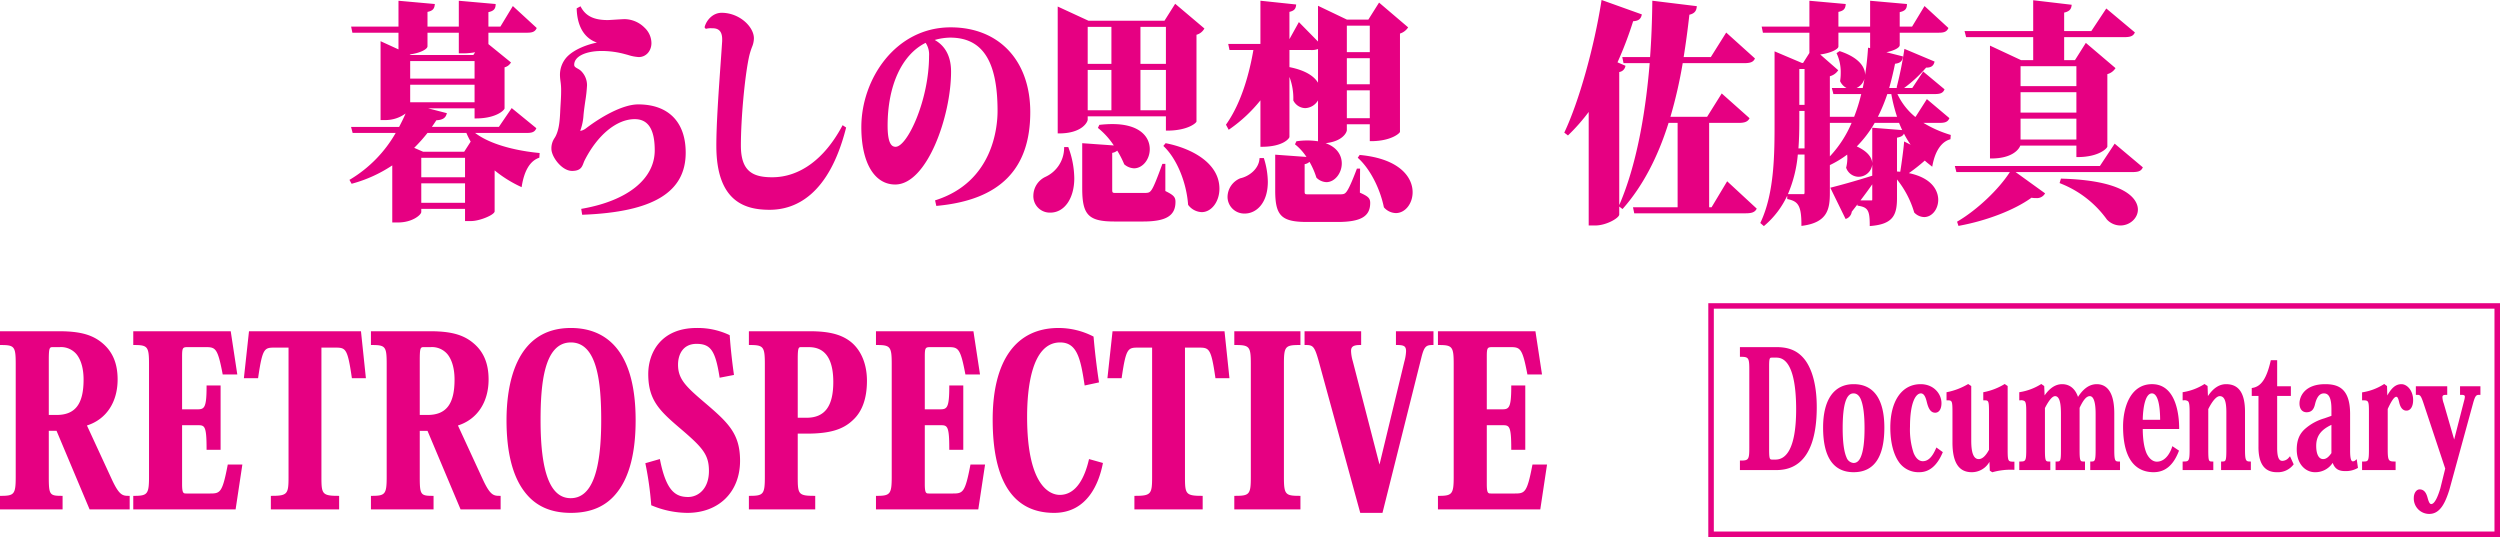<svg id="tit_logo_sp.svg" xmlns="http://www.w3.org/2000/svg" width="973" height="209" viewBox="0 0 973 209">
  <defs>
    <style>
      .cls-1 {
        fill: #e60082;
        fill-rule: evenodd;
      }
    </style>
  </defs>
  <path id="tit_logo" class="cls-1" d="M1225.63,1258.47l0.28-.1,0.12-1.82-0.44-.04c-3.97-.37-17.08-1.99-24.67-7.76h19.7c1.89,0,3.29-.11,3.98-1.54l0.15-.31-9.6-7.84-4.99,7.33h-26.08c0.63-.9,1.19-1.72,1.74-2.58,2.33-.12,3.48-0.8,3.96-2.31l0.15-.45-7.3-1.88h18.07v3.93h0.46c8.12,0,11.21-3.34,11.21-3.92v-15.97a4.007,4.007,0,0,0,2.27-1.55l0.24-.35-8.79-7.14v-4.44h14.99c1.85,0,2.98-.25,3.66-1.52l0.16-.31-9.3-8.55-4.85,8.01h-4.66v-5.64c1.94-.41,2.71-1.17,2.8-2.72l0.02-.44-14.34-1.27v10.07h-12.19v-5.73c1.88-.39,2.62-1.1,2.8-2.61l0.06-.46-14.15-1.27v10.07h-18.43l0.49,2.37h17.94v6.49l-6.97-3.19v30.7h1.98a13.3,13.3,0,0,0,7.76-2.56c-0.79,1.84-1.69,3.63-2.52,5.22h-18.71l0.62,2.36H1170a50.069,50.069,0,0,1-17.61,18.03l-0.39.22,0.84,1.52,0.35-.09a53.243,53.243,0,0,0,15.48-7.06v22.21h2.35c5.38,0,8.94-2.92,8.94-4.1v-1.19h17.03v4.74h2.43c3.19,0,8.96-2.35,9.09-3.74v-15.97a47.544,47.544,0,0,0,9.95,6.26l0.55,0.26,0.1-.59C1220.1,1263.35,1222.3,1259.73,1225.63,1258.47Zm-44.97-2.42-3.46-1.51a62.713,62.713,0,0,0,5.17-5.79h15.15a26.951,26.951,0,0,0,1.67,3.36l-2.52,3.94h-16.01Zm20.04-26.08v6.84h-25.06v-6.84h25.06Zm0-9.21v6.84h-25.06v-6.84h25.06Zm-5.67-3.01a27.036,27.036,0,0,0,5.89-.41l-0.69,1.06h-24.34l-0.48-.22c3.86-.45,6.97-1.97,6.97-3.16v-5.29h12.19v8.02h0.46Zm1.96,40.66v7.58h-17.03v-7.58h17.03Zm0,9.94v7.57h-17.03v-7.57h17.03Zm41.65-4.83c3.3,0,3.88-1.55,4.45-3.05,0.13-.34.26-0.69,0.43-1.03,5.02-9.91,12.49-16.07,19.51-16.07,5.24,0,7.79,3.97,7.79,12.13,0,11.11-10.53,19.6-28.17,22.71l-0.44.08,0.36,2.29,0.4-.01c27.22-1.07,39.9-8.74,39.9-24.16,0-11.93-6.74-18.78-18.48-18.78-6.07,0-14.53,4.86-20.44,9.4a4.741,4.741,0,0,1-2.05.9h-0.07a3.883,3.883,0,0,1,.19-0.57,21.461,21.461,0,0,0,1.09-5.68c0.16-1.67.43-3.59,0.7-5.44a56.04,56.04,0,0,0,.66-6,7.753,7.753,0,0,0-2.42-5.71,6.833,6.833,0,0,0-1.28-.86c-0.85-.48-1.29-0.77-1.29-1.45,0-3.22,4.35-5.38,10.82-5.38a34.732,34.732,0,0,1,9.05,1.26c0.33,0.08.69,0.19,1.08,0.29a16.512,16.512,0,0,0,4.19.82c2.8,0,4.92-2.35,4.92-5.46a8.334,8.334,0,0,0-2.67-5.97,11.169,11.169,0,0,0-7.71-3.33c-0.55,0-2.03.09-3.47,0.18-1.34.09-2.72,0.18-3.19,0.18-5.28,0-8.47-1.53-10.35-4.96l-0.22-.4-1.49.81,0.01,0.28c0.24,6.8,3.01,11.36,7.88,13.03-3.64.72-8.81,2.56-11.7,5.61a10.23,10.23,0,0,0-2.69,7.05,16.4,16.4,0,0,0,.13,1.81l0.03,0.28a24.388,24.388,0,0,1,.29,4.2c0,1.74-.11,3.62-0.22,5.28-0.06,1.05-.12,2.04-0.15,2.91-0.17,3.39-.43,6.66-1.77,9.3-0.13.24-.26,0.46-0.41,0.7a7.109,7.109,0,0,0-1.23,4.24C1230.61,1258.02,1234.66,1263.52,1238.64,1263.52Zm56.16-9.75c0,22.3,11.84,24.88,20.75,24.88,9.85,0,22.99-5.5,29.68-31.7l0.08-.31-1.37-.92-0.24.45c-6.86,12.78-16.51,19.82-27.16,19.82-7.32,0-12.19-2.1-12.19-12.31,0-10.36,1.45-26.34,3.09-34.19a27.414,27.414,0,0,1,1.25-4.22,8.963,8.963,0,0,0,.73-3.35c0-4.5-5.61-9.94-12.57-9.94-3.33,0-5.83,2.74-6.58,5.44l-0.06.23,0.49,0.59,0.29-.08a7.159,7.159,0,0,1,1.92-.17c1.45,0,4.16,0,4.16,4.29v0.7c-0.19,2.95-.41,6.12-0.65,9.4C1295.66,1233.14,1294.8,1245.34,1294.8,1253.77Zm69.61,15.04c12.41,0,21.74-26.66,21.74-43.95,0-7.08-3.25-10.57-6.36-12.3a22.689,22.689,0,0,1,5.98-.92c12.61,0,18.48,9.07,18.48,28.54,0,6.32-1.73,27.48-23.92,34.67l-0.4.13,0.48,2.16,0.41-.04c24.33-2.31,36.16-14.24,36.16-36.46,0-20.05-12.16-33-30.98-33-21.48,0-34.77,20.16-34.77,38.83C1351.23,1260.25,1356.28,1268.81,1364.41,1268.81Zm11.85-55.14a8.14,8.14,0,0,1,1.33,5.09c0,17.19-8.47,35.37-13.02,35.37-1.34,0-3.11-.85-3.11-8.2C1361.46,1230.3,1366.99,1218.28,1376.26,1213.67Zm60.94,56.69c0,10.33,2.47,12.85,12.58,12.85h11.06c8.98,0,12.65-2.22,12.65-7.65,0-1.85-.71-2.63-3.94-4.21v-10.56h-1.16l-0.11.3c-1.94,5.29-3.23,8.6-4.11,9.83-0.77,1.09-1.19,1.18-3.18,1.18h-10.38c-1.74,0-1.74,0-1.74-1.65V1256.5a4.074,4.074,0,0,0,1.96-.88,37.832,37.832,0,0,1,2.69,5.25l0.05,0.11,0.1,0.07a6.209,6.209,0,0,0,3.68,1.46c3.33,0,6.14-3.42,6.14-7.47,0-4.71-3.82-9.75-14.54-9.75a44.885,44.885,0,0,0-4.82.28l-0.26.02-0.57,1.2,0.29,0.22a29.29,29.29,0,0,1,5.9,6.6l-12.29-.88v17.63Zm32.47-17.64-0.9,1.08,0.3,0.29c4.94,4.78,8.69,13.83,9.33,22.5l0.02,0.15,0.09,0.11a6.885,6.885,0,0,0,5.2,2.71c3.8,0,6.89-4.08,6.89-9.11,0-9.94-10.67-15.65-20.66-17.67Zm-30.34-9.16v-1.29h30.44v5.57h0.46c8.14,0,11.44-3.05,11.44-3.56v-33.75a4.955,4.955,0,0,0,2.88-2.11l0.21-.33-11.38-9.62-4.17,6.61h-29.55l-12-5.54v49.39h0.46C1437.26,1248.93,1439.33,1244.39,1439.33,1243.56Zm9.23-19.34v15.69h-9.23v-15.69h9.23Zm-9.23-2.36v-14.41h9.23v14.41h-9.23Zm20.53,18.05v-15.69h9.91v15.69h-9.91Zm0-18.05v-14.41h9.91v14.41h-9.91Zm-35.07,57.89c5.48,0,9.32-5.51,9.32-13.4a35.322,35.322,0,0,0-2.23-11.82l-0.1-.3h-1.61l-0.01.44a12.493,12.493,0,0,1-7.33,11.19,8.145,8.145,0,0,0-4.64,7.14A6.393,6.393,0,0,0,1424.79,1279.75Zm120.48-7.77,0.07-9.37h-1.23l-0.11.3c-1.78,4.72-3.07,7.58-3.95,8.73-0.77,1-1.27,1-3.35,1h-11.13c-1.81,0-1.81,0-1.81-1.46v-10.29a3.418,3.418,0,0,0,1.89-.91,30.357,30.357,0,0,1,2.66,6.04l0.04,0.12,0.09,0.09a5.751,5.751,0,0,0,3.8,1.66c3.18,0,5.98-3.4,5.98-7.29,0-3.06-1.76-6.27-6.29-7.88,6.75-.72,8.26-4.3,8.26-5.06v-2.29h8.93v6.57h0.46c7.89,0,11.29-3.15,11.29-3.64v-38.24a5.8,5.8,0,0,0,2.94-2.07l0.24-.34-11.32-9.64-4.17,6.62h-8.34l-11.25-5.38v13.92l-7.44-7.57-3.68,6.64v-10.62c1.67-.38,2.38-1.05,2.57-2.4l0.06-.47-13.92-1.47v16.83h-12.53l0.5,2.36h9.29c-1.46,8.52-4.47,20.24-10.51,28.83l-0.16.23,1.06,1.98,0.43-.3a57.08,57.08,0,0,0,11.92-11.16v18.08h0.46c8.54,0,10.83-3.37,10.83-3.83v-23.37a23.428,23.428,0,0,1,1.51,9.04l-0.01.14,0.08,0.12a5.3,5.3,0,0,0,4.55,2.85,6,6,0,0,0,4.99-3.02v15.92a28.525,28.525,0,0,0-8.15-.03l-0.25.03-0.57,1.19,0.29,0.22a20.946,20.946,0,0,1,4.18,4.69l-12.16-.88v13.98c0,9.82,2.44,12.21,12.43,12.21h11.81c9.04,0,12.73-2.13,12.73-7.38C1549.28,1274.09,1548.46,1273.42,1545.27,1271.98Zm-5.08-54.68v-10.31h8.93v10.31h-8.93Zm0,12.49v-10.13h8.93v10.13h-8.93Zm8.93,2.36v10.86h-8.93v-10.86h8.93Zm-31.27-9.03v-6.65h8.4a6.987,6.987,0,0,0,2.72-.39v13.12C1527.65,1226.99,1524.63,1224.47,1517.85,1223.12Zm-8.41,44.6a31.478,31.478,0,0,0-1.45-8.88l-0.1-.33h-1.67l-0.04.41c-0.35,3.89-4.06,6.73-7.45,7.47a7.917,7.917,0,0,0-4.97,7.16,6.507,6.507,0,0,0,6.74,6.56C1504.81,1280.11,1509.44,1276.23,1509.44,1267.72Zm36.02-10.39-0.27-.03-0.76,1.09,0.29,0.27c4.46,4.1,8.33,11.53,9.86,18.9l0.03,0.13,0.09,0.1a6.375,6.375,0,0,0,4.57,2.14c3.59,0,6.52-3.64,6.52-8.11C1565.79,1265.77,1560.45,1258.79,1545.46,1257.33Zm81.08-7.89a74.613,74.613,0,0,0,7.78-8.87v44.19h2.5c4.33,0,9.17-2.82,9.39-4.19v-3.18l1.27,0.97,0.29-.32c7.47-8.5,13.4-19.67,17.64-33.21h3.52v32.83h-17.37l0.49,2.36h43.23c2.07,0,3.51-.25,4.26-1.5l0.19-.31-11.52-10.66-6.06,10.11h-0.95v-32.83h11.43c1.92,0,3.36-.26,4.11-1.5l0.19-.32-10.83-9.64-5.69,9.09h-14.28a179.754,179.754,0,0,0,4.78-20.88h23.84c2.05,0,3.45-.26,4.12-1.52l0.16-.31-11.19-10.08-5.99,9.55h-10.57c0.84-5.25,1.57-10.65,2.23-16.5,2.25-.49,2.7-1.78,2.84-2.87l0.06-.45-17.32-2.12-0.01.5c-0.09,7.83-.38,14.85-0.87,21.44h-10.82l0.49,2.36h10.18c-1.29,15.84-4.39,38.1-11.85,55.24v-51.79a2.82,2.82,0,0,0,2.34-2.06l0.09-.37-3.11-1.34a142.99,142.99,0,0,0,6.09-16.01c1.89-.07,2.91-0.77,3.29-2.25l0.1-.39-15.68-5.62-0.08.54c-2.85,18.07-8.72,38.94-14.28,50.76l-0.16.32,1.44,1.11Zm140.49,11.66,0.98,0.79,0.15-.74c1.03-5.34,3.39-8.85,6.65-9.87l0.3-.09,0.12-1.67-0.34-.1a45.33,45.33,0,0,1-10.29-4.59h5.98c1.83,0,3.29-.11,3.98-1.54l0.15-.31-8.77-7.4-4.39,6.88h-0.19a25.276,25.276,0,0,1-6.88-8.85h14.29c1.72,0,3.21-.11,3.89-1.53l0.16-.32-8.32-6.93-4.24,6.42h-3.18a53.088,53.088,0,0,0,8.56-7.93c1.78,0.03,2.81-.6,3.19-1.98l0.11-.38-11.74-4.94-0.09.57a141.307,141.307,0,0,1-2.87,14.17l-0.09.31,0.26,0.18h-3.14c0.81-2.81,1.57-5.98,2.28-9.44,1.9-.23,2.75-0.93,3.02-2.43l0.07-.41-6.46-1.64c2.94-.6,5.19-1.73,5.19-2.77v-4.83h15.14c1.85,0,2.99-.25,3.66-1.52l0.16-.31-9.3-8.55-4.85,8.01h-4.81v-5.64c1.94-.41,2.71-1.17,2.8-2.72l0.02-.44-14.34-1.27v10.07h-12.34v-5.73c1.88-.39,2.62-1.1,2.8-2.61l0.05-.46-14.14-1.27v10.07h-18.58l0.49,2.37h18.09v7.89l-2.45,3.87h-0.48l-10.63-4.51v27.4c0,12.28,0,27.56-5.41,39.1l-0.14.31,1.39,1.21,0.3-.26a34.163,34.163,0,0,0,8.79-11.59v1.31l0.35,0.08c3.82,0.83,5.17,2.45,5.17,9.86v0.52l0.53-.07c9.74-1.35,10.54-6.62,10.54-12.85v-10.75a39.158,39.158,0,0,0,6.74-4.08c0.04,0.41.07,0.83,0.07,1.25a15.653,15.653,0,0,1-.44,3.71l-0.04.16,0.06,0.14a5.183,5.183,0,0,0,4.74,3.37,5.4,5.4,0,0,0,5.37-4.74v4.32c-6.36,2.04-12.89,3.81-15.79,4.54l-0.54.14,5.95,12.16,0.38-.13a3.388,3.388,0,0,0,2.03-2.7c0.77-.98,1.51-1.93,2.21-2.85v0.49l0.39,0.07c3.65,0.59,4.39,1.83,4.39,7.39v0.49l0.49-.04c8.55-.73,10.12-4.23,10.12-10.84v-7.26a37.173,37.173,0,0,1,6.67,12.76l0.03,0.12,0.09,0.08a5.487,5.487,0,0,0,3.8,1.68c3.01,0,5.46-3.03,5.46-6.74,0-1.92-.84-8.16-11.42-10.36a69.468,69.468,0,0,0,6.18-4.88C1765.75,1260.08,1766.37,1260.58,1767.03,1261.1Zm-22.35,13.27c0,0.64-.03.64-0.37,0.64h-4.22c1.8-2.37,3.35-4.48,4.59-6.27v5.63Zm12.4-22.31-0.05.67c-0.22,2.51-.86,7.4-1.45,11.12-0.21-.02-0.43-0.04-0.65-0.05-0.2-.02-0.41-0.03-0.62-0.05v-13.16c1.56-.29,2.37-0.75,2.7-1.6a38.081,38.081,0,0,0,2.61,4.34Zm-38.75-11.88v14.59h-2.38c0.23-3.06.34-6.38,0.34-10.39v-4.2h2.04Zm-2.04-2.37v-13.95h2.04v13.95h-2.04Zm20.35,7.02a43.954,43.954,0,0,1-8.46,13.03v-13.03h8.46Zm-12.22-26.63c3.86-.46,7.09-2.01,7.09-3.09v-5.38h12.34v6l-0.8-.17-0.04.52c-0.22,3.41-.6,6.8-1.13,10.15,0-.06.01-0.12,0.01-0.18,0-1.75-.95-6.14-9.71-9.09l-0.21-.07-1.21.8,0.19,0.36a17.226,17.226,0,0,1,1.46,7.36,20.009,20.009,0,0,1-.22,3.03l-0.02.15,0.06,0.13a5.6,5.6,0,0,0,2.44,2.53h-5.72l0.61,2.36h10.83a67.016,67.016,0,0,1-2.76,8.85h-9.45v-15.79a5.518,5.518,0,0,0,3.02-2l0.24-.33Zm17.23,9.45c-0.2,1.2-.43,2.41-0.67,3.6h-2.4A5.813,5.813,0,0,0,1741.65,1227.65Zm5.22,14.81a66.085,66.085,0,0,0,3.67-8.85h1.56a61.7,61.7,0,0,0,2.24,8.85h-7.47Zm-35.01,30.09a50.144,50.144,0,0,0,3.85-15.41h2.62v14.59c0,0.82-.18.82-0.3,0.82h-6.17Zm26.8-18.56a44.634,44.634,0,0,0,6.97-9.16h9.49c0.38,0.96.79,1.9,1.21,2.8l-11.65-.92v13.8C1744.57,1258.67,1743.38,1256.16,1738.66,1253.99Zm59.58,9.98c-4.32,6.74-12.7,14.68-20.24,19.13l-0.31.19,0.54,1.63,0.4-.07c10.81-2.01,21.53-6.18,28.03-10.9a8.619,8.619,0,0,0,1.8.14,3.605,3.605,0,0,0,3.26-1.48l0.23-.36-11.48-8.28h45.32c2.1,0,3.37-.24,4.04-1.52l0.17-.32-10.97-9.22-5.75,8.7h-56.46l0.61,2.36h20.81Zm9.08-52.51v8.94h-4.74l-12.08-5.64v43.93h0.46c8.22,0,10.83-3.58,11.34-5.02h21.83v4.47h0.46c8.39,0,11.59-3.49,11.59-4.1v-28.19a5.279,5.279,0,0,0,2.94-2l0.25-.33-11.56-9.83-4.23,6.71h-4.21v-8.94h23.24c2.1,0,3.45-.25,4.12-1.52l0.17-.32-11.13-9.32-5.83,8.8h-10.57v-7.2c1.83-.4,2.69-1.19,2.87-2.6l0.06-.45-14.98-1.76v12.01H1780.6l0.62,2.36h26.1Zm-4.92,19.06v-7.76h21.73v7.76H1802.4Zm21.73,12.67v8.12H1802.4v-8.12h21.73Zm0-10.31v7.94H1802.4v-7.94h21.73Zm-5.66,33.65-0.35-.01-0.53,1.73,0.38,0.16a40.341,40.341,0,0,1,18.03,14.02,7.214,7.214,0,0,0,5.25,2.33c3.7,0,6.82-2.84,6.82-6.2C1848.07,1275.94,1845.93,1267.32,1818.47,1266.53Z" transform="translate(-1016 -1197)"/>
  <path id="tit_logo.svg_のコピー" data-name="tit_logo.svg のコピー" class="cls-1" d="M1040.36,1389.98h-0.46c-4.59,0-4.91-.48-4.91-7.38v-17.92h3.02l12.86,30.57h15.6v-5.27h-0.46c-2.29,0-3.62-.28-6.39-6.2l-9.78-21.18c7.49-2.37,11.94-9.03,11.94-17.94,0-6.1-1.89-10.67-5.76-13.98-3.91-3.38-8.82-4.76-16.95-4.76h-23.08v5.36h0.45c5.2,0,5.68.62,5.68,7.38v43.85c0,6.77-.53,7.47-5.68,7.47h-0.45v5.27h24.37v-5.27Zm-3.86-57.88h2.72a7.861,7.861,0,0,1,6.68,2.92c1.72,2.24,2.63,5.61,2.63,9.73,0,9.51-3.25,13.75-10.52,13.75h-3.02v-21.12C1034.99,1332.49,1035.22,1332.1,1036.5,1332.1Zm73.83,45.69h-5.68l-0.07.36c-2.02,10.55-2.9,10.92-6.74,10.92h-9.31c-1.1,0-1.66,0-1.66-3.65v-22.93h5.98c2.73,0,3.55,0,3.55,9.1v0.46h5.46v-25.02h-5.46v0.45c0,8.41-.93,8.83-3.63,8.83h-5.9v-20.47c0-3.53.25-3.74,2.19-3.74h6.97c3.81,0,4.69.35,6.58,10.28l0.07,0.37h5.68l-2.56-16.83h-37.93v5.36h0.46c5.14,0,5.67.69,5.67,7.38v43.94c0,6.62-.58,7.38-5.67,7.38h-0.46v5.27h39.83Zm6.17-33.97c1.69-11.53,2.44-11.53,6.59-11.53h5.21v50.31c0,6.55-.35,7.38-6.42,7.38h-0.46v5.27h26.57v-5.27h-0.46c-6.19,0-6.43-.84-6.43-7.38v-50.31h5.14c4.23,0,4.99,0,6.66,11.53l0.06,0.38h5.45l-1.92-18.28h-43.58l-1.99,18.28h5.52Zm94.35,46.16h-0.46c-2.29,0-3.62-.28-6.39-6.2l-9.77-21.18c7.48-2.37,11.93-9.03,11.93-17.94,0-6.1-1.88-10.67-5.76-13.98-3.91-3.38-8.82-4.76-16.95-4.76h-23.08v5.36h0.46c5.19,0,5.67.62,5.67,7.38v43.85c0,6.77-.53,7.47-5.67,7.47h-0.46v5.27h24.37v-5.27h-0.46c-4.59,0-4.91-.48-4.91-7.38v-17.92h3.02l12.87,30.57h15.59v-5.27Zm-31.48-52.6c0-4.89.23-5.28,1.51-5.28h2.72a7.861,7.861,0,0,1,6.68,2.92c1.72,2.24,2.63,5.61,2.63,9.73,0,9.51-3.24,13.75-10.52,13.75h-3.02v-21.12Zm58.82,59.23c8.07,0,14.03-2.71,18.22-8.28,4.64-6.07,6.98-15.4,6.98-27.74,0-29.71-13.7-35.94-25.2-35.94-21.8,0-25.05,22.51-25.05,35.94,0,12.33,2.34,21.67,6.97,27.74C1224.3,1393.9,1230.21,1396.61,1238.19,1396.61Zm0-66.33c10.46,0,11.8,16.2,11.8,30.31,0,20.39-3.88,30.3-11.88,30.3-7.89,0-11.72-9.91-11.72-30.3C1226.39,1346.48,1227.73,1330.28,1238.19,1330.28Zm45.63,60.15c-4.95,0-8.5-2.39-10.9-14.28l-0.1-.49-5.65,1.62,0.08,0.41a125.619,125.619,0,0,1,2.19,15.68l0.02,0.28,0.26,0.1a36.582,36.582,0,0,0,13.8,2.86c12.27,0,20.51-8.15,20.51-20.28,0-10.89-4.88-15.06-14.61-23.36-6.77-5.79-9.53-8.68-9.53-14.04,0-3.92,1.89-8.1,7.19-8.1,5.49,0,7.32,2.62,8.93,12.72l0.07,0.46,5.58-1.08-0.06-.42c-0.73-5.22-1.32-10.75-1.58-14.8l-0.02-.26-0.23-.11a28.8,28.8,0,0,0-12.62-2.69c-13.91,0-18.85,9.65-18.85,17.92,0,10.57,4.76,14.63,13.4,21.99,8.04,6.91,10.22,9.64,10.22,15.77C1291.92,1387.27,1287.72,1390.43,1283.82,1390.43Zm49.47-.45h-0.46c-6.15,0-6.35-.73-6.35-7.38v-16.83h3.47c8.84,0,14.04-1.51,17.95-5.22,3.66-3.32,5.52-8.48,5.52-15.34,0-6.19-2.05-11.42-5.76-14.72-3.68-3.2-8.62-4.57-16.5-4.57h-23.69v5.36h0.46c5.21,0,5.75.69,5.75,7.38v43.94c0,6.69-.54,7.38-5.75,7.38h-0.46v5.27h25.82v-5.27Zm-3.03-57.88c2.75,0,10.06,0,10.06,13.56,0,9.5-3.32,13.93-10.44,13.93h-3.4v-22.84c0-4.42.33-4.65,1.28-4.65h2.5Zm69.13,45.69h-5.68l-0.07.36c-2.02,10.55-2.9,10.92-6.74,10.92h-9.31c-1.1,0-1.66,0-1.66-3.65v-22.93h5.97c2.73,0,3.56,0,3.56,9.1v0.46h5.45v-25.02h-5.45v0.45c0,8.41-.94,8.83-3.63,8.83h-5.9v-20.47c0-3.53.25-3.74,2.19-3.74h6.96c3.82,0,4.7.35,6.59,10.28l0.07,0.37h5.68l-2.56-16.83h-37.93v5.36h0.46c5.14,0,5.67.69,5.67,7.38v43.94c0,6.62-.59,7.38-5.67,7.38h-0.46v5.27h39.82Zm26.88,18.82c13.13,0,17.49-11.91,18.91-19.01l0.08-.41-5.41-1.52-0.11.46c-1.46,6.15-4.6,13.48-11.28,13.48-2.98,0-12.71-2.19-12.71-30.39,0-10.81,1.67-28.94,12.86-28.94,6.52,0,7.93,6.15,9.46,16.27l0.08,0.48,5.58-1.2-0.06-.41c-0.85-5.64-1.56-11.58-2.04-17.17l-0.02-.25-0.23-.12a29.629,29.629,0,0,0-13.37-3.23c-16.55,0-25.66,12.66-25.66,35.66C1402.35,1384.4,1410.4,1396.61,1426.27,1396.61Zm26.32-52.79c1.69-11.53,2.44-11.53,6.59-11.53h5.22v50.31c0,6.55-.36,7.38-6.43,7.38h-0.46v5.27h26.57v-5.27h-0.46c-6.19,0-6.43-.84-6.43-7.38v-50.31h5.14c4.23,0,4.99,0,6.67,11.53l0.05,0.38h5.45l-1.92-18.28H1449l-1.99,18.28h5.53Zm69.54,46.16h-0.46c-5.47,0-5.97-.62-5.97-7.38v-43.94c0-6.76.5-7.38,5.97-7.38h0.46v-5.36h-25.74v5.36h0.46c5.47,0,5.97.62,5.97,7.38v43.94c0,6.76-.5,7.38-5.97,7.38h-0.46v5.27h25.74v-5.27Zm7.07-52.57,16.21,59.2h8.65l15.15-60.48c1.05-4.24,1.85-4.85,4.25-4.85h0.45v-5.36H1559.3v5.36h0.46c2.76,0,3.48.51,3.48,2.46a17.315,17.315,0,0,1-.67,4l-9.67,40.07-10.41-40.27a15.771,15.771,0,0,1-.66-3.89c0-1.5.57-2.37,3.47-2.37h0.46v-5.36h-22.03v5.36h0.46C1526.97,1331.28,1527.6,1331.74,1529.2,1337.41Zm88.91,40.38h-5.67l-0.07.36c-2.02,10.55-2.91,10.92-6.74,10.92h-9.31c-1.11,0-1.66,0-1.66-3.65v-22.93h5.97c2.73,0,3.55,0,3.55,9.1v0.46h5.46v-25.02h-5.46v0.45c0,8.41-.93,8.83-3.63,8.83h-5.89v-20.47c0-3.53.24-3.74,2.19-3.74h6.96c3.82,0,4.69.35,6.59,10.28l0.07,0.37h5.68l-2.56-16.83h-37.94v5.36h0.46c5.14,0,5.67.69,5.67,7.38v43.94c0,6.62-.58,7.38-5.67,7.38h-0.46v5.27h39.83Zm104.97-22.39c0-7.66-1.47-13.84-4.25-17.88-2.67-3.75-6.18-5.42-11.39-5.42h-14.26v3.77h0.36c3.02,0,3.29.43,3.29,5.04v30.29c0,4.62-.27,5.05-3.29,5.05h-0.36v3.71h13.5C1710.74,1379.96,1723.08,1379.96,1723.08,1355.4Zm-15.64-19.21c6.29,0,7.62,10.92,7.62,20.09,0,16.19-4.36,19.59-8.02,19.59h-1.2c-1.02,0-1.3,0-1.3-4.04v-32.36c0-3.28.31-3.28,1.12-3.28h1.78Zm30.01,44.59c7.92,0,11.94-5.84,11.94-17.35,0-11.06-4.13-16.91-11.94-16.91-7.67,0-11.9,6.01-11.9,16.91C1725.55,1374.94,1729.56,1380.78,1737.45,1380.78Zm-0.09-30.67h0.05c1.2,0,2.14.75,2.79,2.23,0.98,2.27,1.48,6.09,1.48,11.34,0,5.31-.51,9.13-1.53,11.33-0.66,1.46-1.56,2.18-2.74,2.18a3.19,3.19,0,0,1-2.75-2.17c-0.99-2.25-1.49-6.06-1.49-11.34C1733.17,1354.55,1734.54,1350.11,1737.36,1350.11Zm25.66,30.67c3.86,0,6.89-2.55,9.02-7.56l0.11-.25-2.51-1.81-0.17.41c-1.45,3.36-3.07,4.93-5.11,4.93-1.47,0-2.75-1.15-3.59-3.23a28.852,28.852,0,0,1-1.4-10.09c0-9.65,2.28-13.07,4.23-13.07,1.07,0,1.78,1.06,2.33,3.43,0.51,2.03,1.29,4.09,3.24,4.09,1.51,0,2.45-1.43,2.45-3.73,0-3.63-3.03-7.38-8.11-7.38-7.28,0-11.8,6.48-11.8,16.91,0,5.55,1.17,10.3,3.32,13.37A9.244,9.244,0,0,0,1763.02,1380.78Zm12.88-23.43v11.85c0,7.79,2.45,11.58,7.49,11.58a7.853,7.853,0,0,0,6.9-4.03l0.14,3.43,0.97,0.63,0.16-.05a25.943,25.943,0,0,1,8.09-.92h0.36v-3.16h-0.36c-2.08,0-2.27-.13-2.27-4.72v-24.71l-1.15-.8-0.2.12a24.31,24.31,0,0,1-7.84,3.03l-0.3.05v3.16h0.36c1.62,0,1.87,0,1.87,4.41v14.84c-1.29,2.4-2.64,3.62-4.01,3.62-2.9,0-2.9-5.33-2.9-7.61v-20.82l-1.19-.79-0.2.11a25.884,25.884,0,0,1-7.94,3.03l-0.29.05v3.16h0.35C1775.71,1352.81,1775.9,1352.95,1775.9,1357.35Zm38.08,19.27h-0.36c-1.44,0-1.73,0-1.73-4.6V1355.8c1.61-3.11,2.9-4.62,3.96-4.62,2.27,0,2.27,4.83,2.27,7.42v13.61c0,4.41-.23,4.41-1.74,4.41h-0.35v3.34h11.45v-3.34h-0.36c-1.47,0-1.74,0-1.74-4.6v-16.29c1.47-3.15,2.7-4.55,3.97-4.55,2.27,0,2.27,5.44,2.27,7.23v13.8c0,4.41-.4,4.41-1.74,4.41h-0.35v3.34h11.58v-3.34h-0.36c-1.47,0-1.87,0-1.87-4.6v-14.17c0-9.36-3.7-11.33-6.81-11.33-3.53,0-5.83,2.7-7.31,4.96-0.61-1.84-2.23-4.96-6.19-4.96-2.5,0-4.79,1.47-6.81,4.38l-0.15-3.65-1.14-.8-0.21.13a22.136,22.136,0,0,1-8.05,3.02l-0.31.05v3.17l0.37-.01a2.349,2.349,0,0,1,1.75.35c0.51,0.49.6,1.78,0.6,4.31v14.3c0,4.69-.23,4.85-2.36,4.85h-0.36v3.34h12.08v-3.34Zm40.21,4.16c4.45,0,7.65-2.66,9.78-8.13l0.1-.26-2.59-1.74-0.15.45c-0.29.93-1.97,5.58-5.89,5.58-1.56,0-3.02-1.18-3.99-3.23-0.98-2.28-1.46-5.39-1.49-9.48h14.17v-0.35c0-4.01-.76-17.1-10.56-17.1-8.32,0-11.27,8.87-11.27,16.47C1842.3,1377.69,1848.76,1380.78,1854.19,1380.78Zm-0.67-30.67c2.04,0,3.17,3.64,3.21,10.27h-6.77C1850.05,1355.35,1851.03,1350.11,1853.52,1350.11Zm23.9,26.51h-0.36c-1.42,0-1.6,0-1.6-4.79v-15.6c1.6-3.21,3.22-5.05,4.46-5.05,1.81,0,2.58,1.88,2.58,6.29v14.3c0,4.85-.23,4.85-1.69,4.85h-0.36v3.34h11.59v-3.34h-0.36c-1.58,0-1.92-.4-1.92-4.66v-14.68c0-7.24-2.4-10.76-7.35-10.76-2.67,0-5.04,1.56-7.08,4.64l-0.14-3.92-1.2-.79-0.2.13a21.7,21.7,0,0,1-8.01,3.02l-0.3.04v3.18l0.37-.01a2.3,2.3,0,0,1,1.72.35c0.53,0.5.63,1.87,0.63,4.37v14.24c0,4.67-.27,4.85-2.36,4.85h-0.36v3.34h11.94v-3.34Zm17.58-5.6c0,6.47,2.39,9.76,7.09,9.76a7.627,7.627,0,0,0,6.47-2.9l0.14-.16-1.43-3.15-0.37.42a3.4,3.4,0,0,1-2.58,1.38c-0.96,0-2.05-.57-2.05-5.04v-20.22h5.34v-3.77h-5.34v-10.16h-2.47l-0.06.27c-1.56,6.83-3.67,9.97-7.06,10.52l-0.3.05v3.09H1895v19.91Zm25.61-11.19a19.542,19.542,0,0,0-7.34,3.96c-2.31,1.97-3.38,4.56-3.38,8.17,0,5.79,3.54,8.82,7.04,8.82a8,8,0,0,0,6.95-3.64c0.82,2.26,2.23,3.2,4.77,3.2a9.231,9.231,0,0,0,4.86-1.12l0.21-.12-0.49-3.39-0.5.44a1.572,1.572,0,0,1-1.01.41c-0.45,0-1.06-.43-1.06-4.16v-14.3c0-10.2-4.92-11.58-9.72-11.58-7.88,0-9.98,4.72-9.98,7.5,0,2.12,1.06,3.43,2.76,3.43,2.13,0,2.81-1.4,3.2-2.79,0.45-1.95,1.3-4.55,3.53-4.55,1.26,0,2.94.63,2.94,6.11v2.63Zm2.78,2.52v11c-0.82,1.15-1.81,2.33-3.21,2.33-1.72,0-2.71-1.88-2.71-5.17C1917.47,1366.77,1919.25,1364.3,1923.39,1362.35Zm24.98,14.27h-0.35c-2.38,0-2.72-.29-2.72-4.79v-15.66c1.03-2.22,2.34-4.74,3.34-4.74,0.42,0,.73.37,1.17,2.36,0.5,2.01,1.44,3.03,2.79,3.03,1.58,0,2.59-1.62,2.59-4.11,0-3.7-2.35-6.19-4.55-6.19-2.37,0-3.93,1.66-5.51,4.39l-0.1-3.65-1.1-.82-0.21.14a21.544,21.544,0,0,1-8.1,3.08l-0.3.05v3.1h0.36c2.08,0,2.31.14,2.31,4.35v14.67c0,4.79-.26,4.79-2.31,4.79h-0.36v3.34h13.05v-3.34Zm13.09,20.4c4.43,0,6.34-4.76,7.79-9.23l9.31-33.99c0.84-2.98,1.26-3.13,2.46-3.13h0.36v-3.33h-7.93v3.33h0.36c1.41,0,1.51.3,1.51,0.78a6.994,6.994,0,0,1-.3,1.55l-3.86,15.06-4.05-14.02a8.116,8.116,0,0,1-.52-2.4c0-.65.22-0.97,1.51-0.97h0.36v-3.33h-12.21v3.33h0.36c1.33,0,1.57,0,2.91,4.15l8.16,24.55-1.92,7.78c-0.57,1.81-1.91,6.03-3.54,6.03-0.63,0-1.03-1.02-1.44-2.57-0.41-1.46-1.14-3.14-3.06-3.14-1.27,0-2.27,1.45-2.27,3.3A6,6,0,0,0,1961.46,1397.02Zm-280.59-82.01v90.98H1989v-90.98H1680.87Zm305.98,88.85H1683.02v-86.73h303.83v86.73Z" transform="translate(-1016 -1197)"/>
</svg>

